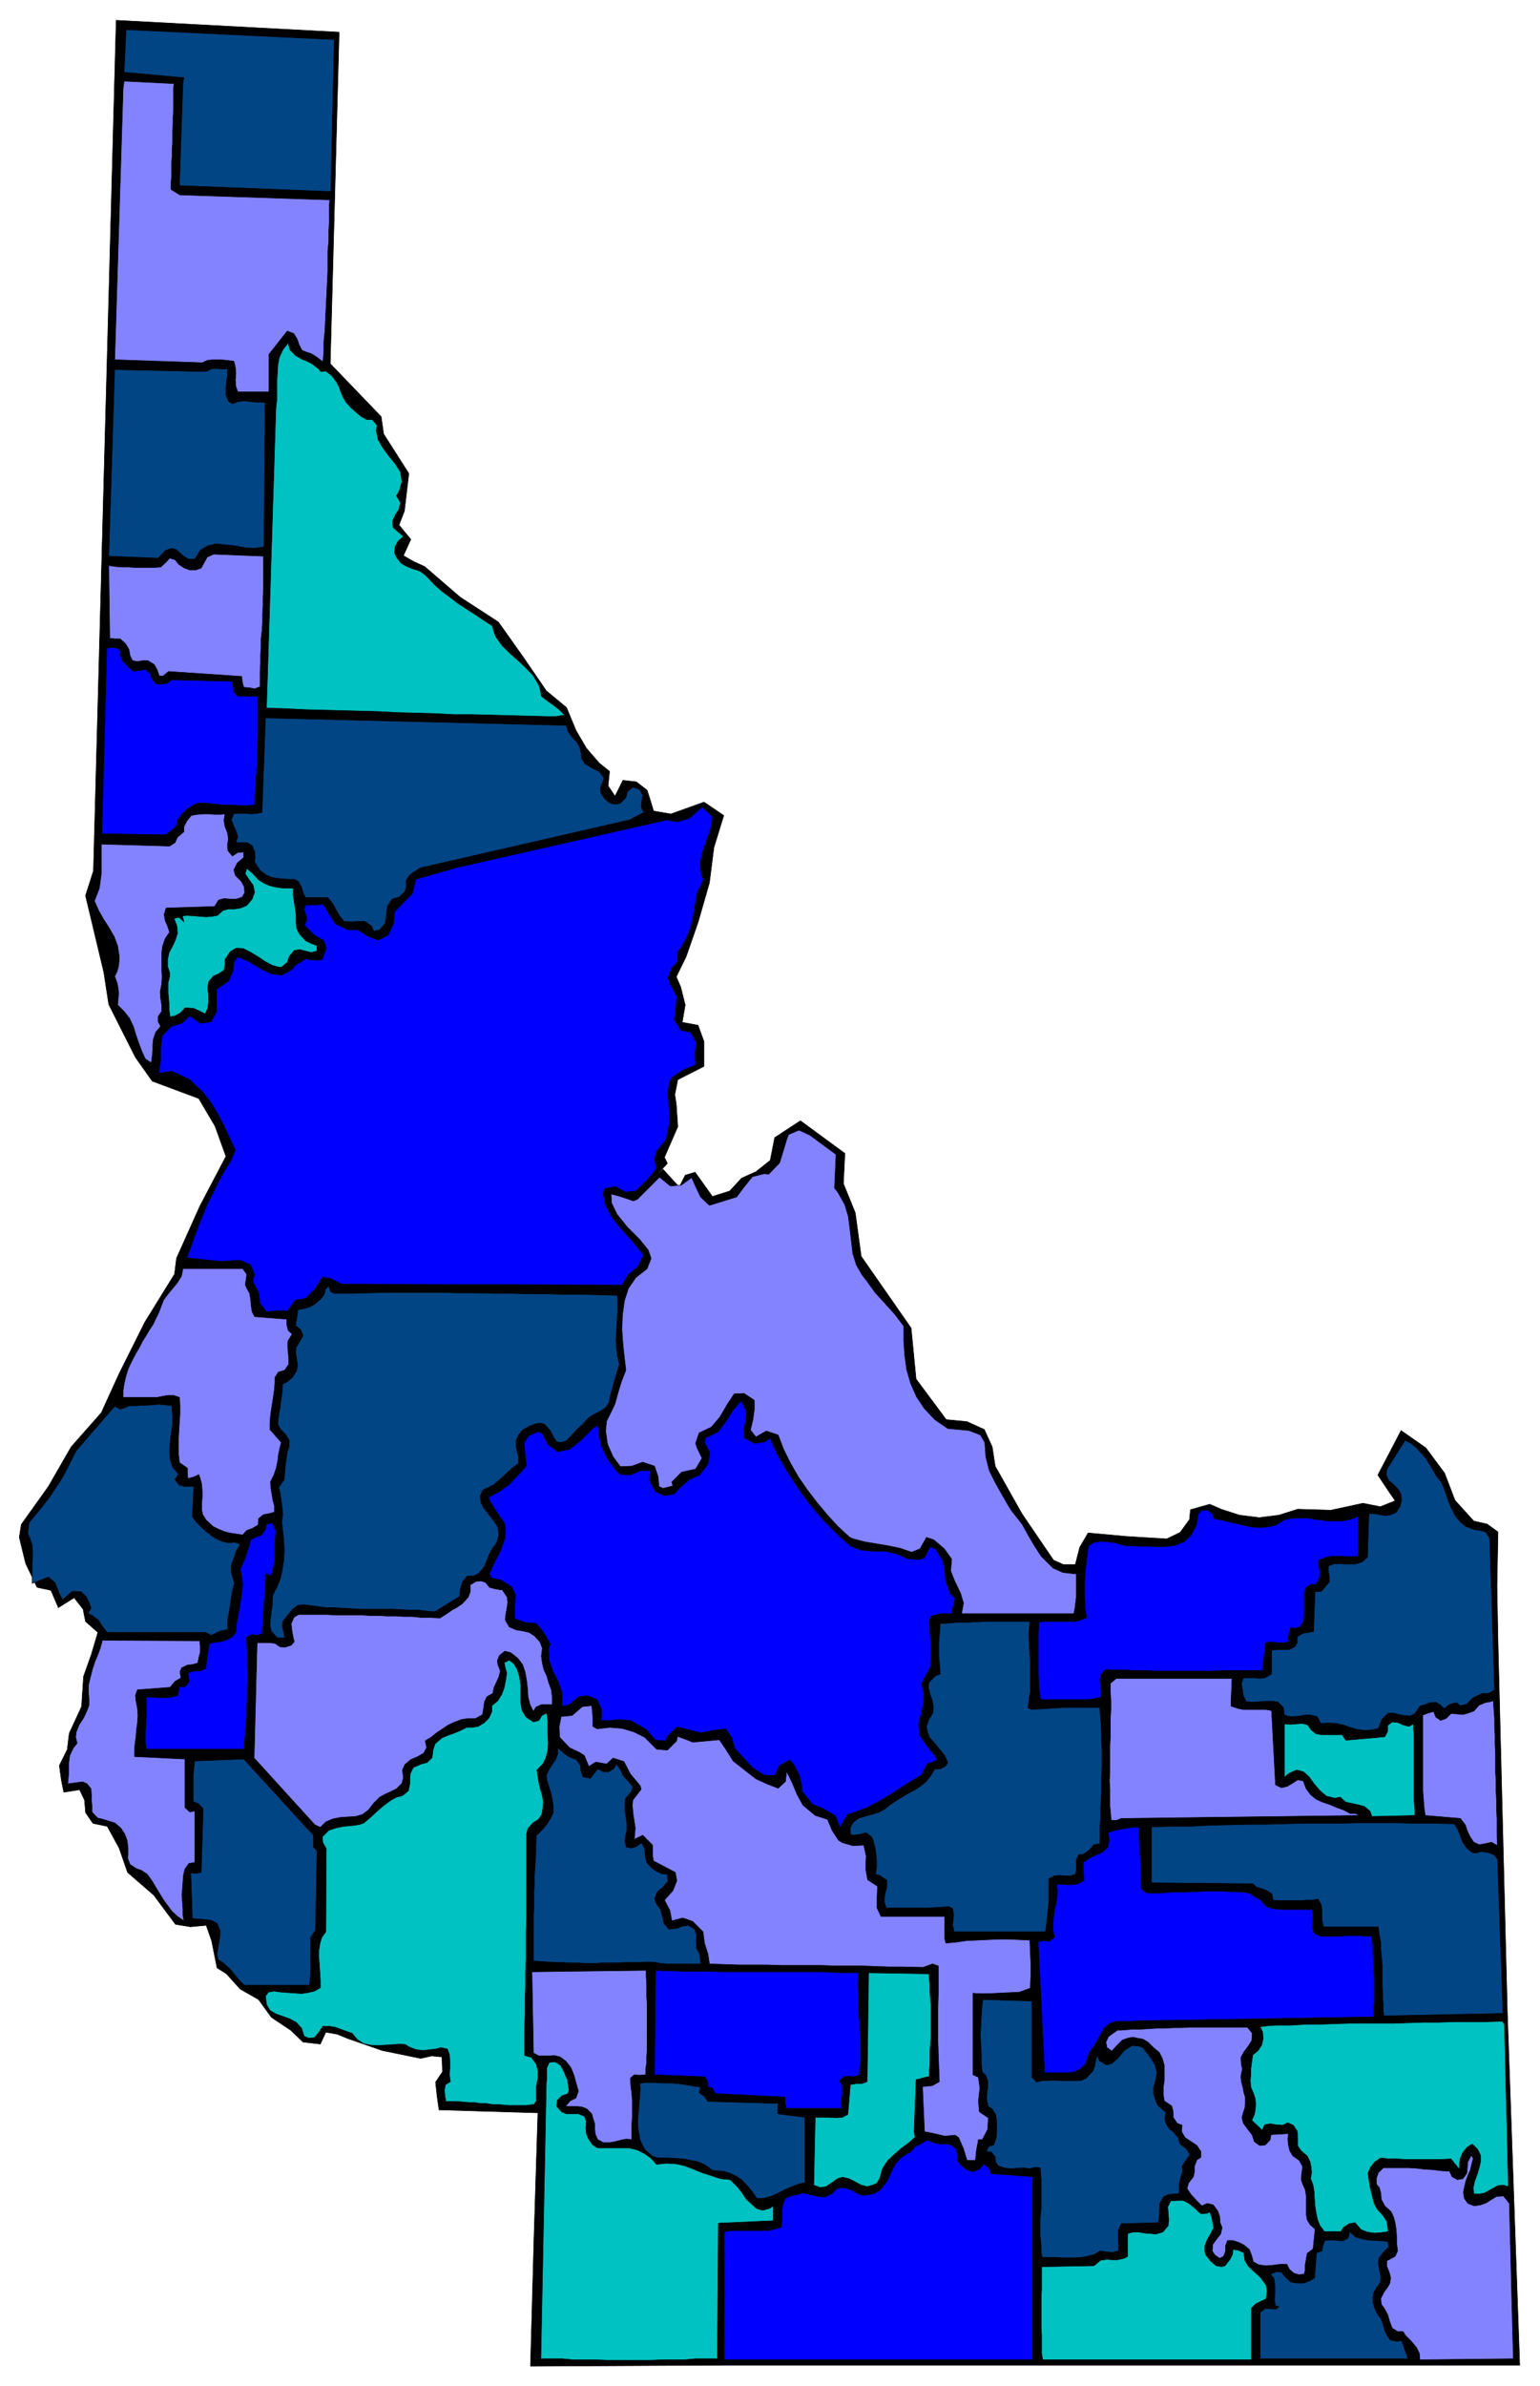 <svg xmlns="http://www.w3.org/2000/svg" width="493.465" height="763.881" fill-rule="evenodd" stroke-linecap="round" preserveAspectRatio="none" viewBox="0 0 3115 4822"><style>.pen0{stroke:#000;stroke-width:1;stroke-linejoin:round}.brush2{fill:#024585}.brush3{fill:#8383ff}.brush4{fill:#00c2c2}.brush5{fill:#00f}</style><path d="m686 65-18 670 103 107 5 35 51 80-9 76-11 28 24 29-15 33 21 12 22 10 72 62 77 50 49 69 48 70 41 34 19 46 21 36 26 30 21 17-3 29 14 21 16-32 27 3 22 17 7 22 6 20 35 6 67-24 40 27-20 65-9 71-23 80-24 69-20 41 9 21 9 36-6 35 32 6 12 33v50l-53 27-6 30 3 20 3 45-27 62 6 12-41 45 32-33 33 36 12-24 20-6 35 49 35-11 24-26 29-13 29-23 9-46 52-34 90 66-3 61 24 59 12 88 101 145 10 103 61 82 42 4 35 16 16 35 6 39 54 96 64 94 20 9h24l9-35 17-29 77 7 82 5 27-13 19-26 2-20 39-11 23 10 37 12 40 5 40-5 38-12 67 2 65-14 35 7 30-12-15-22-20-30 47-90 50 35 38 51 21 55 38 42 27 6 22 16-2 109 2 111 19 752 25 712H1465l-392 2 7-256 8-256-101-3-99-3-4-28-3-28 14-21-1-30-21-2-22 5-78-16-69-24-22-9-23-4-11 24-35-4-25-24-39-26-26-36-37-21-28-31-19-12-11-55-11-31-32 3-30-5-44-59-53-46-17-49-24-44-29-6-15-22-2-25-10-21-32 5-5-25-4-29 16-32 4-33 25-54 4-61 16-45 13-44-25-22-5-25-18-23-32 20-15-35-28-6-23-48-13-53 4-26 55-77 46-80 61-69 36-79 52-104 60-97 4-32 47-105 53-101-22-61-33-56-94-35-34-48-54-107-10-65-37-155 16-50L235 41l451 24z" class="pen0" style="fill:#000"/><path d="m669 387-306-12 7-208 2-10-121-11 4-86 421 20-7 307z" class="pen0 brush2"/><path d="m352 169-1 8v46l-1 13v14l-1 13v27l-1 13v13l-1 14v27l-1 12v14l18 11 303 10-1 11v31l-1 21v20l-2 21v41l-1 21-1 20-1 20-1 20-1 21-1 20-2 20v21l-2 19-12-9-11-7-12-4-7-3-6-11-4-12-7-11-13-5-37 47v76h-63l-4-11-1-13 1-14-1-12-3-12-15-2-12-1h-14l-12 1-11 5-177-6 17-549 2-14 101 5z" class="pen0 brush3"/><path d="m649 751 10-1 12 9 9 12 6 11 3 9 4 10 7 12 10 11 10 9 11 9 11 6h11l10 12-2 10 4 19 10 17 12 16 13 16 10 16 3 19-5 18-6 11 8 14-3 13-7 11-6 13 1 13 21 18-11 10-6 11-1 12 4 9 9 12 12 7 13 5 13 4 11 8 8 8 10 11 16 14 16 12 17 13 17 11 17 11 18 12 17 11 3 12 4 10 12 17 16 16 17 15 16 15 15 16 11 19 3 10 2 12 13 10 10 7 13 10 11 11-17 3h-19l-38-1-37-1-38-1-38-1h-38l-37-2-37-1-38-1-38-2-38-1-38-1-38-1-37-1-39-2-38-1 19-606 2-17v-36l1-17 1-17 3-16 7-15 11-14 3 13 11 12 14 8 10 4 10 5 14 11 4 5z" class="pen0 brush4"/><path d="M460 745v15l-2 10-1 15v13l5 13 8 5 11-4 13-2 14 2 14 1h14l-2 292-19 3-19-1-20-4-20-2-19-2-17 4-15 9-11 18h-13l-11-7-13-12-10-3-13 5-14 15-100-4 12-377 185 4 12-6h11l13 1 7-1z" class="pen0 brush2"/><path d="M533 1124v67l-1 16v17l-1 17v17l-1 16-2 17v17l-1 16v17l-1 16v31l-11 4-10-2-12-1-3-11-1-11-148-10-11 9h-8l-4-12-6-11-13-8h-10l-11 2-10-2-5-10-2-12-7-12-11-10h-11l-10-1-2-147 14 2 13 1h14l12 1h38l14-1 11-10 7-8 11 3 8 10 11 7 11 4h12l11-4 12-22 13-6 101 4z" class="pen0 brush3"/><path d="M244 1315v11l5 11 12 12 9 8 12-2 12-2 10 8 3 11 9 10 11 1 11-2 9-7 123 3 2 10 1 12 8 8h41v83l-1 14-1 13v27l-1 14-1 14v14l-2 13-1 14v14l-15 1h-14l-15-1h-14l-14-1-15-2-14-1h-13l-10 4-12 8-11 10-9 12-2 12-11 10-11 8-129-2 10-375 12-2 11 3 5 4z" class="pen0 brush5"/><path d="m1145 1466 4 12 8 12 10 10 6 11 3 14v8l8 11 15 9 13 6 10 14-5 12-3 7 1 10 7 11 11 10 12 3 10-3 11-11 3-12 11-9 13 4 7 12-2 12-1 12 5 11-29 15-423 97-11 7-10 7-8 12 1 11-3 11-12 11-14 4-9 13-2 12-1 12-2 12-11 13-12 3-4-10-14-10h-13l-14 1-15-1-10-12-6-11-7-13-10-12h-45l-5-10-3-11-7-12-8-4h-11l-13-1-11-1-11-2-11-5-12-9-11-17 1-10-1-11-5-12-10-6h-23l4-12-3-10-5-11-5-13 5-13h23l12 1 11-1 11-2 7-191 608 15z" class="pen0 brush2"/><path d="m1441 1653-4 24-8 22-8 23-5 23 3 24 4 8-9 20-4 8-4 24-4 23-5 22-8 21-12 21-6 7v20l-12 13-8 21 5 12 13 25-2 23-3 23 13 22 20 4 11 20-2 24 1 22-26 11-22 15-5 8-3 25 2 23 1 21-1 22-5 23-3 6-17 21-4 15 4 20-20 24-22 21-21 2-20-11-22 4-3 10 5 24 14 26 19 23 20 22 18 22 6 7-11 23-20 17-13 21-567-2-22-11-17-3-14 23-20 20-21 4-15 21h-22l-21 2-13-17-3-22-12-23 4-13-8-20-21-9-20 1-21 1-20-2-47-5 8-22 8-22 8-22 9-22 9-22 11-21 10-21 12-22 15-24 8-20-11-23-11-24-12-23-14-24-16-21-28-27-25-12-12-5-26 4 4-25v-26l3-25 19-19 21-6 16-15 21 15 22-3 11-21v-45l24-16 9-20 3-21 7-8 22 9 23 14 22 11 22 3 21-12 6-8 21-13 21 3 13-2 8-23-5-15-19-11-20-20 5-13-6-20 4-8h21l13-2 13 20 12 20 25 12h21l20 13 21 8 20-10 11-24 2-23 15-16 21-21 5-21 2-8 80-23 428-97 21 4 24-7 26-23 21 19v3z" class="pen0 brush5"/><path d="m455 1645-2 13 2 12 5 13 2 12-2 13 1 11 9 11 11-7 12-1v11l-13 11-7 14 3 11 12 12 6 11 1 12-5 9-12 4h-12l-13-1-11 3-8 13-98 3-4 13 2 12 5 12 4 12-9 13-5 15-2 14v32l1 16-1 15-3 16 1 13 2 13v13l-7 10v11l5 9-10 12-5 15-1 11v11l-1 10-2 15-12-8-7-15-6-16-6-17-5-17-8-17-11-14-13-13 1-12 1-11-1-11-2-10-5-14 5-10 3-11 1-11v-10l-3-19-7-19-11-19-11-17-10-18-8-18 5-13 5-13 2-15 2-15v-59l138 4 11-7 5-11 13-11v-10l6-12 9-11 12-2 12-1h12l11 1h12l9-1z" class="pen0 brush3"/><path d="M593 1795v14l2 13 2 14 2 13v15l1 12 6 12 12 13 12 6 11 4v11l-11 3-12-3-12-3-11 2-10 12-4 12-12 10-7-1-11-3-15-8-15-10-15-9-14-7-14-1-12 7-11 16v11l-2 11-11 7-11 5-9 11-2 13 2 14v14l-2 13-5 11-10-5-13-6-11-1h-7l-9 10-11 6-10 2-2-15v-11l-1-11-1-11v-21l3-12v-9l-4-12v-14l3-14 7-13 6-13 4-13-1-14-6-16 10-2 10 9-3-12 10-1 12 1 13 1 13 1 12-1 11-2 11-10 11-3h13l12-2 12-5 11-13 5-14-3-14-8-11-8-12 3-11 11 9 13 14 11 7 12 5 13 3 13 2h21z" class="pen0 brush4"/><path d="m1691 2333-1 23-2 45 7 9 14 25 7 24 3 24 3 25 3 25 7 23 12 21 8 10 18 25 20 22 20 22 18 24v30l2 29 4 29 8 28 12 27 16 24 21 22 26 18 21 2 22 2 23 9 9 15 2 29 7 28 12 24 14 25 14 24 5 8 22 28 12 22 13 22 13 20 24 24 20 9 27 3v47l-3 24-2 9h-227l4-21-6-20-12-25-8-20 2-24-15-21-21-18-15-5-13 23-17 7-23-8-24-5-24-4-24-4-23-6-7-3-24-22-22-24-20-24-20-26-18-26-16-28-14-28-11-29-24-8-21 12-11-14 5-21 3-22v-17l-21-14-20 1-15 23-14 24-17 20-25 12-7 21 3 9 10 21-13 22-28 6-20 20 2 8-20 5-8-4-2-20-7-21-24-8-22 8-23 1-15-20-11-25-4-27 2-20 7-14 10-21 6-22 7-23 9-23-3-25-3-28-2-30 1-28 4-29 8-25 15-22 23-18 8-21-6-17-17-21-25-25-21-26-11-23-1-18 22 6 23 8 8-3 45-45 22 18 22-2 21-15 9 20 9 19 18 17 55-17 15-20 17-21 24-6 9 1 22-23 7-23 7-23 4-11 21-9 22 10 53 39zM491 2564l8 11-1 10-2 11 3 7 6 11 2 13 1 12 2 12 5 10 65 5v11l3 12 8 7-9 15v12l1 12 1 11v11l-8 12-13 4-7 11v10l-1 14-2 14-2 13-2 13-2 14-1 14v13l23 26-3 11-3 15-1 10-3 15-5 15-7 14 1 13 2 12 2 12 3 11v13l-11 3-11 2-10 8-1 13-12 7-11 4-8 9-14-2-13-2-11-3-12-5-10-5-14-13-7-11-2-9v-12l1-15v-11l-1-14-3-12-3-8-10 5-12 3-1-12v-9l-16-11-2-17v-34l1-16 1-16 1-16v-17l-1-16-12-4h-12l-11 2-10 2h-69v-14l2-13 3-13 4-14 5-12 6-12 6-11 7-12 6-12 7-11 7-12 8-12 5-11 6-12 5-13 5-13 9-12 10-12 9-11 8-13 3-15h121z" class="pen0 brush3"/><path d="M676 2614h35l35-1 36-1h108l36 1h36l36 1h37l36 1h35l36 1h36l35 1 36 1v36l-1 18-1 18-1 17 1 17 2 17 4 16-5 16-4 14-3 10-4 15-3 11-2 11-7 11-11 7-12 6-11 7-12 13-12 11-11 12-11 11-10 3-9-1-7-11-6-12-12-13-10-2-10 2-12 5-12 7-8 10-5 11v13l2 10 3 10-1 14-13 10-12 11-12 11-13 11-15 7-7 4-5 12 2 13 6 12 10 12 10 13 8 12 2 15-4 16-11 15-5 11-5 12-5 12-11 13-10 5h-13l-9 11-4 11-2 11v8l-50 31h-8l-25-3h-16l-18-1-17-1h-69l-16-1-17-1-18-1h-15l-16-2-15-2-15-2-12 1-11 8-10 12-10 13-1 10 3 12 2 11h-15l-12-13-3-12 1-14 2-15 2-14v-13l2-8 7-13 7-17 4-18 3-20 1-20-1-20-2-19-2-18 2-15-1-13-2-14-2-14-3-14 11-16 1-13 1-14 2-14 2-14 4-12v-12l-8-13-10-10-5-10 1-13 2-12 2-10 1-11 2-12 1-11 1-12 10-5 10-9 8-13 2-11-2-13-2-12 1-11 8-13 6-11-5-12-10-8 5-32 11-2 11-3 11-6 12-10 8-10 2-10 7-7 3 11 8 4z" class="pen0 brush2"/><path d="m1509 2867-4 22 1 17 20 11 21-3 11-8 3 8 10 23 17 29 18 29 20 29 21 27 23 26 25 25 26 23 22 8 24 2h23l23 5 23 10 23 2 11-4 11-22 11 4 15 24 4 20 2 21 9 26 10 9-5 22-2 9h-22l-20 5-3 9 1 24 2 20v26l-1 24-12 22-6 12 5 20-1 21-5 21-5 19 2 22 14 21 17 21 5 9-21 8-11 22-28 17-26 17-28 17-28 15-30 11-10 3-15 26-9-23-25-15-21-8-22-27v-10l-5-22-12-23-8-8-20 11-10 20h-20l-23-14-20-21-18-20-6-22-12-17-25 3-26 5-47-12-21 20-2 8-21-1-18-21-10-6-23-13-22-2-22 2h-15l1-21-9-21-20-8-17 2-21 17-13 2v-26l-7-22-11-21-8-22-1-25 3-10-13-22-15-19-23-2-21-8v-23l2-24-8-17-22-14-19-4-4-8 10-23 13-25 9-26v-22l-2-7-15-22-14-22-3-8 21-11 21-15 23-24 12-14-3-23-2-23 10-15 20-8 7 4 11 22 20 15 24-5 24-19 23-23 10-7 3 20 4 21 12 26 17 23 10 10 20 1 21-9h19l-1 20 11 22 19 9 20-4 12-13 20-17 19-8 17-22 4-23-11-21 2-9 25-12 16-21 14-22 17-20 11 22-1 14z" class="pen0 brush5"/><path d="m347 2840 2 20v18l-3 19-2 18-1 18 1 16 5 16 12 14-7 11 8 11 11 3h19l-3 61 8 11 14 14 16 13 11 7 11 5 13 3 13-1 11 4-8 13-5 15-5 14v15l4 14 2 8-3 11-3 15-2 15-2 14-3 14-1 25-11 1-11 5-11 5-11-6H217l-10-12-7-12-13-10-9-4 6-11-4-12-6-12-10-9-11-1h-7l-19 17-7-12-4-11-5-12-13-11-33 13v-40l1-13v-12l-1-13-4-12-5-11 3-22 14-17 14-17 13-17 12-18 12-18 11-20 9-18 10-20 78-90 10 6 11-3 9-4h14l11-1h11l12-1 11-1 10 1 10 1h6zm2568 155 6 13 5 15 5 14 6 14 7 13 10 12 11 9 16 6 12 2 12 3 8 12 10 307-11 7h-13l-9 4-12 6-11 12-13 3-8-6-13 3-12 9-7-7-10-6-11 1-11 4-10 3-9 14-10 6-12-1-11-2-12-3h-10l-13 13-3 8-4 10-12 3-16 1-15-2-14-4-14-5-15-3-15-1-15 1-8-14-13-3h-11l-11 2-10 1h-12l-9-3-2-15-11-11-11-2h-13l-13 1-13 1-14-1-6-12-2-13-2-11 4-12h22l12 1 10-1 13-8v-48l11-1h24l12-6 5-8v-12l11-7 13-2 9-2 3-80 13-1 10-12 6-7v-10l-2-11v-11l10-4 11-1 11 1h22l14-4 11-10 3-88h10l11 2 11 2 11-1 13-6 7-12 3-12-1-11-4-9-10-11-11-9-5-11 1-11 37-59 12 6 11 9 9 10 10 11 8 13 7 12 7 12 9 11z" class="pen0 brush2"/><path d="m2456 3069 15 3 15 4 15 3 16 4 15 3 17 1 15-1 17-4 18-11 11-2 10-1h22l10 1 10 2 12 1 10 2h32l10-2 11-3 10-5v81l-11 1h-10l-10-1h-22l-14 3-13 6 1 12 2 11-1 12-7 13h-10l-10 6-4 13v43l-1 13-8 11-10 3-8-2-3 10-2 11 1 8-12 2h-10l-13-2-12 2-7 56h-79l-20 1h-119l-19-1h-20l-20-1h-20l-20-1-10 11-1 11 1 11 2 12-1 11-14 3-14 2h-94l-3-19-1-19-1-20v-69l1-20v-10l12-1h62l11-3 12-5-3-19-1-20v-35l1-18 2-18 2-17 3-18 11-7 13-2 15 1 15 2 13 4 9 2h15l11 1h21l11 1h22l19-3 18-7 14-13 11-21 2-11 2-12 7-7h11l10 7 4 10zm-1898 24-1 12-1 12v35l-2 11-2 11-4 11-10-5-8 122-11 3-10-2-10 6v7l1 21v28l1 14v15l-1 14v29l-1 15v14l-1 14-2 14v14l-2 14v13H296l-2-14v-22l1-11v-11l1-11v-36h13l13 1h13l12-1 12-3 4-18h11l9-11-3-17 12-4h13l11-5 7-50 11-3 11-1 11-3 13-6 8-10 1-15 3-17 3-15 3-17 2-16 2-16-2-16-3-16 5-11 5-11 4-13 4-11 3-13 11-6 10-3 9-12 2-11 12-2 7 15z" class="pen0 brush5"/><path d="m1016 3213 10 15 1 11-2 13-2 11-1 11 8 14 14 6 13 2 13 3 11 7 11 12 5 13-2 16 2 14 3 13 6 13 4 14 5 13 2 15v16h-22l-11 5-5 9-7-14-4-16-1-17-2-17-3-16-5-15-10-13-14-11-12-3-11 9-4 10 1 8 5 13-3 12-5 11-5 11-2 11-12 7-5 10-2 14-2 12-14 8h-15l-13 2-14 5-13 6-12 8-12 8-11 9-12 7 3 14-6 11-12 7-14 6-12 10-5 11 2 16-3 11-11 11-12 6-11 5-11 6-12 12-11 14-12 9-14 4-16 1-15 1-15 3-14 6-11 11-11-5-123-135 6-233h25l11 1 10 7 11 1 12-4 6-7-3-14-2-12-1-11 6-13 9-5h57l17 1h52l18 1h17l17 1h17l17 1h18l18 2h18l20 1 14-9 10-7 11-6 10-7 12-13 4-11v-14l12-7 10-1 9 3 8 10 11 3 12 2h3z" class="pen0 brush3"/><path d="m2083 3277-1 11-1 11v11l1 12v11l1 11 1 11v63l-2 11-1 11-2 11 8 4 13-1 17-1 17-1 16-1h75v9l2 27 1 18v18l1 16v33l-1 17v33l-1 16-1 17v17l-1 18v36l-12 2-11 12-12 8h-8l-5 11v22l-2 7-10 3h-11l-11-1-10 1-12 6v51l-6 56h-185l-3-13 1-11 1-10-2-13-8-4-12 1-16 1-16 1h-82l-4-11v-10l2-11 3-10v-14l-15-10-8-2 2-14v-13l-1-13-2-14-4-15-3-7-11-8-13 3-12 2-7-2v-14l6-10 10-8 13-4 14-4 14-4 13-7 11-9 12-8 13-8 12-7 13-7 12-8 11-9 9-12 8-13h11l11-6 4-7-6-14-9-11-9-11-13-15-4-11-2-11 5-14 8-13 1-12-2-13-5-14-3-12 1-11 13-13 10-4-1-11-1-13-1-13v-26l1-14 1-12 1-13h10l11-1 12-1h21l12-1h11l11-1h93z" class="pen0 brush2"/><path d="m404 3316 1 11v12l-3 12-2 10-11 3-10 1-12 6-3 8 2 12-12 7-10 12-66 5-4 11 1 11 3 16 1 14-1 15-2 14-1 15-2 13-1 14v12l102 5v98l10 9 10-2v104l-12 2-8 11-3 13-1 13-1 14-1 13 1 15 1 14v12l2 11-13-9-11-10-9-12-8-11-8-13-8-13-7-12-10-14-12-8-11-4-12-8-5-13 1-7v-14l-2-15-5-13-8-12-12-10-13-4-10-3-12-3-11-12v-13l-1-11v-11l-1-12-8-10-9-4-30 4 1-11 1-10v-21l2-15 7-15 8-10-3-12 1-10 6-15 9-14 7-15 4-11v-11l-1-13v-17l4-16 4-16 5-15 6-14 5-14 4-15 197 1z" class="pen0 brush3"/><path d="m1079 3480 11-3 6-10 10-5 2 15v30l1 16-1 15-4 15-6 12-12 12 2 13 2 13 3 13 4 13 2 13-1 12-2 13-7 10-11 7-10 11-3 11v170l-1 28v55l-1 28v28l-1 28v27l-1 29v55l14 4 10 14 3 13v15l-3 16v30l-5 7-16 2h-35l-11-1-11-1h-11l-13-2h-11l-12-2h-12l-11-1-12-1h-23l-2-11-1-12 2-11 10-6-2-14 1-14v-14l-1-13-4-11-13-3-11 3-10 1-15 2-15-2-13-5-8-5-10-1-16 1-15 1-15 1-15-1-14-3-12-8-11-13-12-4-11-4-11-4-12-2h-13l-8 12-9 11-12 1-9-4-5-16-11-12-13-7-14-5-14-5-12-7-7-12-2-17 6-8 11-2 14 2 14 1 15 1 13 1 13-2 13-3 12-7v-14l-1-16-1-15-1-15v-15l2-14 4-13 8-11 1-168-7-12-1-12 13-13 15-5 15-3 11-1 11-1 11-2 8-3 12-10 14-13 14-12 15-11 11-6 12-3 12-10 3-14v-11l1-10 6-12 16-7 12-3 10-10 2-16 4-12 14-12 12-5 14-5 12-5 12-6h11l12-2 12-7 10-10 6-13v-12l12-10 8-13 5-14 3-15 2-14-3-10-2-11 10-5 9 7 7 11 5 16 2 16v35l3 17 8 13 15 10z" class="pen0 brush4"/><path d="M2490 3440v8l15 5 11 2h45l11 2 8 150 12 6 12-3 10-6 11-7 11 2 6 16 9 12 11 9 13 6 15 5 14 6 14 5 13 7h10l10 4-483 6-10 4h-10l-1-7-2-22v-34l-1-17 1-18v-53l1-19v-36l1-18v-18l-1-18v-17l12-10h234l-2 48zm531-3v9l2 26v17l1 18v18l1 19v37l1 19v19l1 19v18l1 19v37l1 18-12-7-13 3-12 2-11-5-8-12-5-11-4-12-10-13-71-6-2-12-1-12-1-13-1-13v-153l11-4 11-3 4 11 10 7 11-4 10-10 13 1 11 1 11-3 11-4 11-12 12-5 11-2 6-2zm-1813 57 25-3 25 2 24 7 22 11 24 24 22 2 19-19 1-9 22 8 9 4 54-5 13 19 15 24 23 18 23 18 22 10 23 9 15-14 2-20 11 22 10 24 12 22 25 21 25 8 9 22 13 20 8 5 21 6 22-1 5 22-1 26 4 22 20 13-1 23v21l8 17h129v45l2 9 21-2 21-3 22-1 21-1 22-1h21l21 1 21 1 1 25 1 20v27l-1 25-22 8-21 1-20 1-21 1h-23l-9-1v165l11 5 3 22-3 26 2 22 18 12-1 23-11 21h-8l-4 22-2 20h-17l-7-23-10-23-7-5-21 2-21-5-20-4-4-91 20-2 14-8-1-28-1-29-1-29v-60l1-30v-58l-12-4-19 7-41-1h-28l-27-1-27-1h-54l-27-1h-83l-28-1h-57l-30-1-30-1-3-20-7-22-3-23-21-21-20-7-22 6-4-21-11-21 17-19 8-20-3-17-23-12-21-11-2-10v-22l-20-20-17 8 2-23-4-25-2-20 1-11 17-22-2-7-20-24-13-25-22-7-13 12-22-4-14 9-9-22-9-6-21-10-20-21-1-21 4-21 22-2 21-18 19-2 2 22v20l9 5z" class="pen0 brush3"/><path d="M2859 3484v10l1 12v130l1 11 1 11v11l-87 2-4-11-11-9-14-4-10-2-14-3-11-10-11 2-17-4-13-11-12-14-10-14-11-10-14-4-16 7-9 8v-108l11 1 13-1 13-1 10 3 7 10 10 8 13 2h40l7 11 79-7 6-11v-12l9-7 11 1 11 5 12 3 9-5z" class="pen0 brush4"/><path d="m1165 3555 9 13 1 11 4 12 15 3 15-19 12 6h10l10-6 6-10 8 12 5 11 11 12 9 11-3 10-12 14-1 12v12l2 13 2 13v13l-3 13-1 11 3 11 10 2 10-3 11-8 6 13 1 14 3 13 10 11 10 7 11 5 11 1 1 14-10 12-11 9-6 14 4 11 8 11 4 14 3 14 10 12 17-2 10-4 12-2 13 8 4 11-1 14 1 14 6 11 1 10 1 10h-68l-12-1-11-2-13-1-22 1h-29l-15 1h-31l-15 1h-16l-15-1h-16l-16-1h-14l-16-1-15-1-14-1v-91l1-17v-32l1-16v-16l1-16 1-16 1-17v-16l1-17 11-10 10-12 8-13 5-11v-13l-2-14-3-14-4-12-4-13-1-9 5-11 7-11 7-10 4-11v-13l10 9 12 9 12 5h3zm-531 154v24l7 7-3 161-10 15v74l-1 12-1 10H494l-10-10-9-11-9-11-13-12-12-8-2-11 2-12 2-12 2-14v-10l-6-14-11-6-6-1-33-3-3-92 11 1 10-2 4-129-10-10-10-4v-56l1-11 2-15 99-4 141 154zm2308-23 7 12 5 13 5 13 8 11 11 9 7 1 12-3 13 2 11 4 8 9 11 312-241 5-1-10v-12l-1-11v-11l-1-12v-46l-1-12-1-11-1-11v-12l-2-10-2-11-1-11h-111l-3-13v-23l-2-10-6-10-12 2h-11l-11 1h-45l-12-1-2-12-10-7-10-4-11-3-8-7-205-2v-113h19l20-1h40l38-2 39-1 38-1h37l37-1 38-1h75l37-1h77l38 1h39l41 1z" class="pen0 brush2"/><path d="m2309 3818 11 8h25l12-1 14-1h26l13-1h13l14-1h38l14 1h13l13 1 13 2 11 8 11 6 8 10 11 6 12 2 12 1h61l2 11v13l-1 13 3 11 13 6h41l12-1h25l12 1h13l3 19v11l1 20 1 10v11l1 11v52l-1 10v19l-478 8-14 1h-28l-14 4-11 9-7 12-7 13-7 12-9 12-5 13-2 10-13 12-10 5-12 2h-49l-13-265 11-2 12 1 10-8-3-14v-14l1-13 2-13 3-13 2-13 1-13-2-14h11l11 1h11l11-2 12-7-1-12-1-11v-13l13-9 11-5 15-7 11-10 3-15-3-14 11-4 13-3 12-2 14-2h13l5 125z" class="pen0 brush5"/><path d="M1307 3982v14l1 13v27l1 14v94l-1 12v13l-2 12v12l-13 1-10-1-8 7 1 16 2 15 1 16v30l-1 16v31l-11-1-11 2-11 3-11 2h-14l-11-6-5-11-1-11v-10l-4-12-2-8-10-10-10-4-12-1h-21l9-11 12-6 5-14-3-10-3-11-3-11-6-15-10-13-12-9-12-3-11 1h-20l-11-6-3-164 231-3z" class="pen0 brush3"/><path d="M1736 3987v7l-1 19 1 13v25l1 13 1 12 1 12v13l1 12 1 12v40l-2 15v13l-11 4-11-1-10 1-9 8 6 11v13l-1 11-2 10 2 11h-112l-3-11v-12l-141-7-6-11-9-2v-10l-6-11-102-4 2-211 15 1h13l29 1h53l25 1h195l26 1 26 1h28z" class="pen0 brush5"/><path d="m1879 3989 1 13 1 12v13l1 12 1 13v65l-1 14-1 13v27l-1 12v13l-27 7-4 105 2 11-12 11-15 11-14 12-14 13-10 15-3 8-3 12-6 11-9 4-11 3-12-3-13-7-12-6-13-3-10 3-11 8-12 8-12 2-13-5 3-137h28l13 1 14-1 11-6 5-60 12-2h11l11-4 3-220 122 2z" class="pen0 brush4"/><path d="m2087 4198 10 10 10-3h10l13-1 15 1h41l11-5 14-15 3-8 2-11 3-12 5 11 14 8 10-2 14-12 12-15 16-10 13 1 8 3 9 11 9 12 7 12 4 14-2 15-2 7-3 11v11l4 13 5 11 16 14-2 12 2 10 7 11 8 6 10 12 4 13 12 9 8 12-8 12-8 12 1 11-4 12-3 13v19l-10 1-12 1-10 5-7 13-1 12v13l-2 14-75 2-6 13v22l1 11-1 9-11 3-13-1-13-2-11 7-15 4-12 2-13 1h-25l-13-1h-28l-2-10v-11l-1-12-1-11v-34l1-11 1-11v-57l-1-12-1-12-10-1-12 3-12-2-14 1-13 1-13-2-11-4-5-7-1-11-8-10-10-1 5-10 10-3 5-14 1-11v-22l-2-14-7-12-8-5-3-13v-11l2-15v-13l-5-12-6-5-2-17v-19l-1-20-1-19 1-18 1-19 1-17 2-18 99 3v154z" class="pen0 brush2"/><path d="m3043 4091 8 328-10-3-11 1-13 7-14 8-11 2h-11l-1-13 3-13 5-14 4-13 3-13v-12l-6-12-11-11-10 6-9 11-5 11-2 11v12l-10-12-7-9-19 1h-73l-18-1h-17l-15-2-12 8-9 11-5 12 2 14 2 13 3 12 3 12 3 11 6 11 12 13 7 11 2 12 1 9-14 2-14 1-14-2-13-5-12-14-12 2-11 7-6 9h-33l-9-12-5-12-3-14-2-13-1-14-1-16-2-13-5-13 2-13-1-10-2-11-6-12-12-10-7-10v-15l-1-15-8-12-11-5-11 5-13-1-12-2-11 2-5 11-21-20 5-11 2-10 1-11-1-11-3-10-6-14-1-14 1-11v-11l2-15 2-14 11-9 7-11 3-13-1-13-5-11 16-2 15-1h31l31-2h29l30-1 29-1h90l30-1 30-1h31l31-1h64l33-1 4 6z" class="pen0 brush4"/><path d="m2533 4109-1 15-7 11-9 12-6 11 1 15 2 8-3 15 1 11 3 11 2 11 3 10v10l-1 11-3 9-3 11 3 11 8 11 10 13 4 13 11 8 11-1 10-10 2-11 35-2-1 11 1 12 3 12 6 10 13 9 7 13-2 13-1 13 3 9 5 11 2 12v37l2 12 6 10 10 9-4 40-12 9-2 12-2 11v11l-2 8-11 1-10-3-9-8-5-10h-14l-15 2-14 1-14-2-11-6-3-12-5-13-11-9-10-5-12-4h-11l-4 10v11l-4 11-8 4-10-7-5-8 1-13 8-11 8-10 3-13-4-10-1-13-4-11-9-12-12-3-11 5-11-11-11-12-8-12 3-11 10-13 2-10v-11l5-13 8-5v-12l-8-12-12-8-12-8-7-12 1-13-10-4-8-12v-12l-3-11-15-10-2-13v-15l2-13v-31l-4-14-6-12-12-10-11-11-10-6-12-2-8-2-11 2-11 4-10 10-11 12-10-7-2-11 5-11 18-13h7l25-2h16l16-1 16-1h16l17-1h16l17-1h117l10 12z" class="pen0 brush3"/><path d="m1148 4203 1 10 2 12-3 7-11 3-10 10-1 12 10 11 10 4h24l12 5 4 10-1 14 1 11 4 10 9 13 10 6h64l16 4 14 7 13 9 12 13 20-2 19 1 18 4 18 7 17 7 19 6 18 6 20 2 14 14 9 11 9 14 11 10 10 9 12 4 15-4 7-5v30l-111 5-2 274h-44l-22 2h-45l-23 1h-90l-23-1h-45l-22-2h-43l11-556 1-11v-21l5-11 12-1 11 7 7 13 4 10 3 6z" class="pen0 brush4"/><path d="m1417 4218-3 11 11 8 7 10 142 4-1 10v11l55 7v132l-13 3-13 5-12 5-12 6-12 6-11 4-12 3h-12l-8-12-9-11-14-15-11-7-12-6-13-4-13-1-10-1-15-11-14-6-29-6-16-1-14-1h-23l-11-4-15-13-9-18-4-21-1-10v-12l1-11 1-11 1-12 1-10 1-19-1-9 8-2h24l15 1h16l15 1 14 2 16 3 15 2z" class="pen0 brush2"/><path d="m1936 4366 9 11 11 8 12 4 13-5 9-11 10 8 5 12 84 6v370h-624v-259l14-2h75l13-3 13-4 2-14v-22l2-11 5-12 14-5 7-1 14-4 15 3 15 4 14 1 14-6 11-11 11-2 10 2 11 4 11 7 11 3 11-2 11-2 11-7 13-16 6-12 6-13 7-13 10-11 12-8 8-4 9-11 13-6 12-7 15 6 11 2h12l10 2 11 8 2 16-1 7z" class="pen0 brush5"/><path d="m2980 4362-3 11-3 13-5 11-4 11-3 12-2 11 2 12 7 10 13 5 13-2 11-4 11-7 10-6 14-1 12 15 8 314-189 2-1-13-6-12-10-12-12-12-5-8h-11l-11-7-5-13-4-14-7-13-6-8-1-12 6-12 8-11 4-7 2-11-3-12-5-12v-11l17-9 5-11-2-16v-13l-1-14-2-13-3-12-5-11-13-12-7-13-1-13-3-11-6-7v-12l4-11 10-10h52l16 1 16 2 17 1 16 2 17 1 5 11 11 6 11-2 8-11 1-12 1-11 7-13 4 6z" class="pen0 brush3"/><path d="m2447 4470 4 11 2 11 2 10-6 12-7 12-5 13v11l2 7 10 13 11 9 11 2 7-2 10-13 5-10 1-10 12 2 10 5 2 15 7 12 14 13 10 9 12 16 2 12-2 16-11 5-10 5-9 9v104h-422l-2-13v-37l-1-12v-68l1-11v-47l106-2 13-11 13-2 11 1h10l14-3 7-4v-46l11-3h11l12 2 12 1 11 1 14-4 11-13 1-11-1-15-1-12 6-12 15-1h10l12 6 11 9 13 12 13-1 5-3z" class="pen0 brush4"/><path d="m2807 4530 2 11-11 11-9 12-1 10 2 13 3 14-1 12-6 8-7 11-2 10v11l3 10 4 10 9 13 4 10 3 11 4 10 8 12 15 3 8-2 13 37h-299v-94l11-8 10 1 10 1 7-5-7-2-2-12 1-14v-15l-2-14-7-9 12-5 10 1 8 10 11 10 13 2h13l11-4 11-6 4-51 11-4 2-11 4-10 13-1 12 1 11 1 11-6 3-13 12 11 14 4 10 2 11 1h10l10 1 10 1z" class="pen0 brush2"/></svg>
